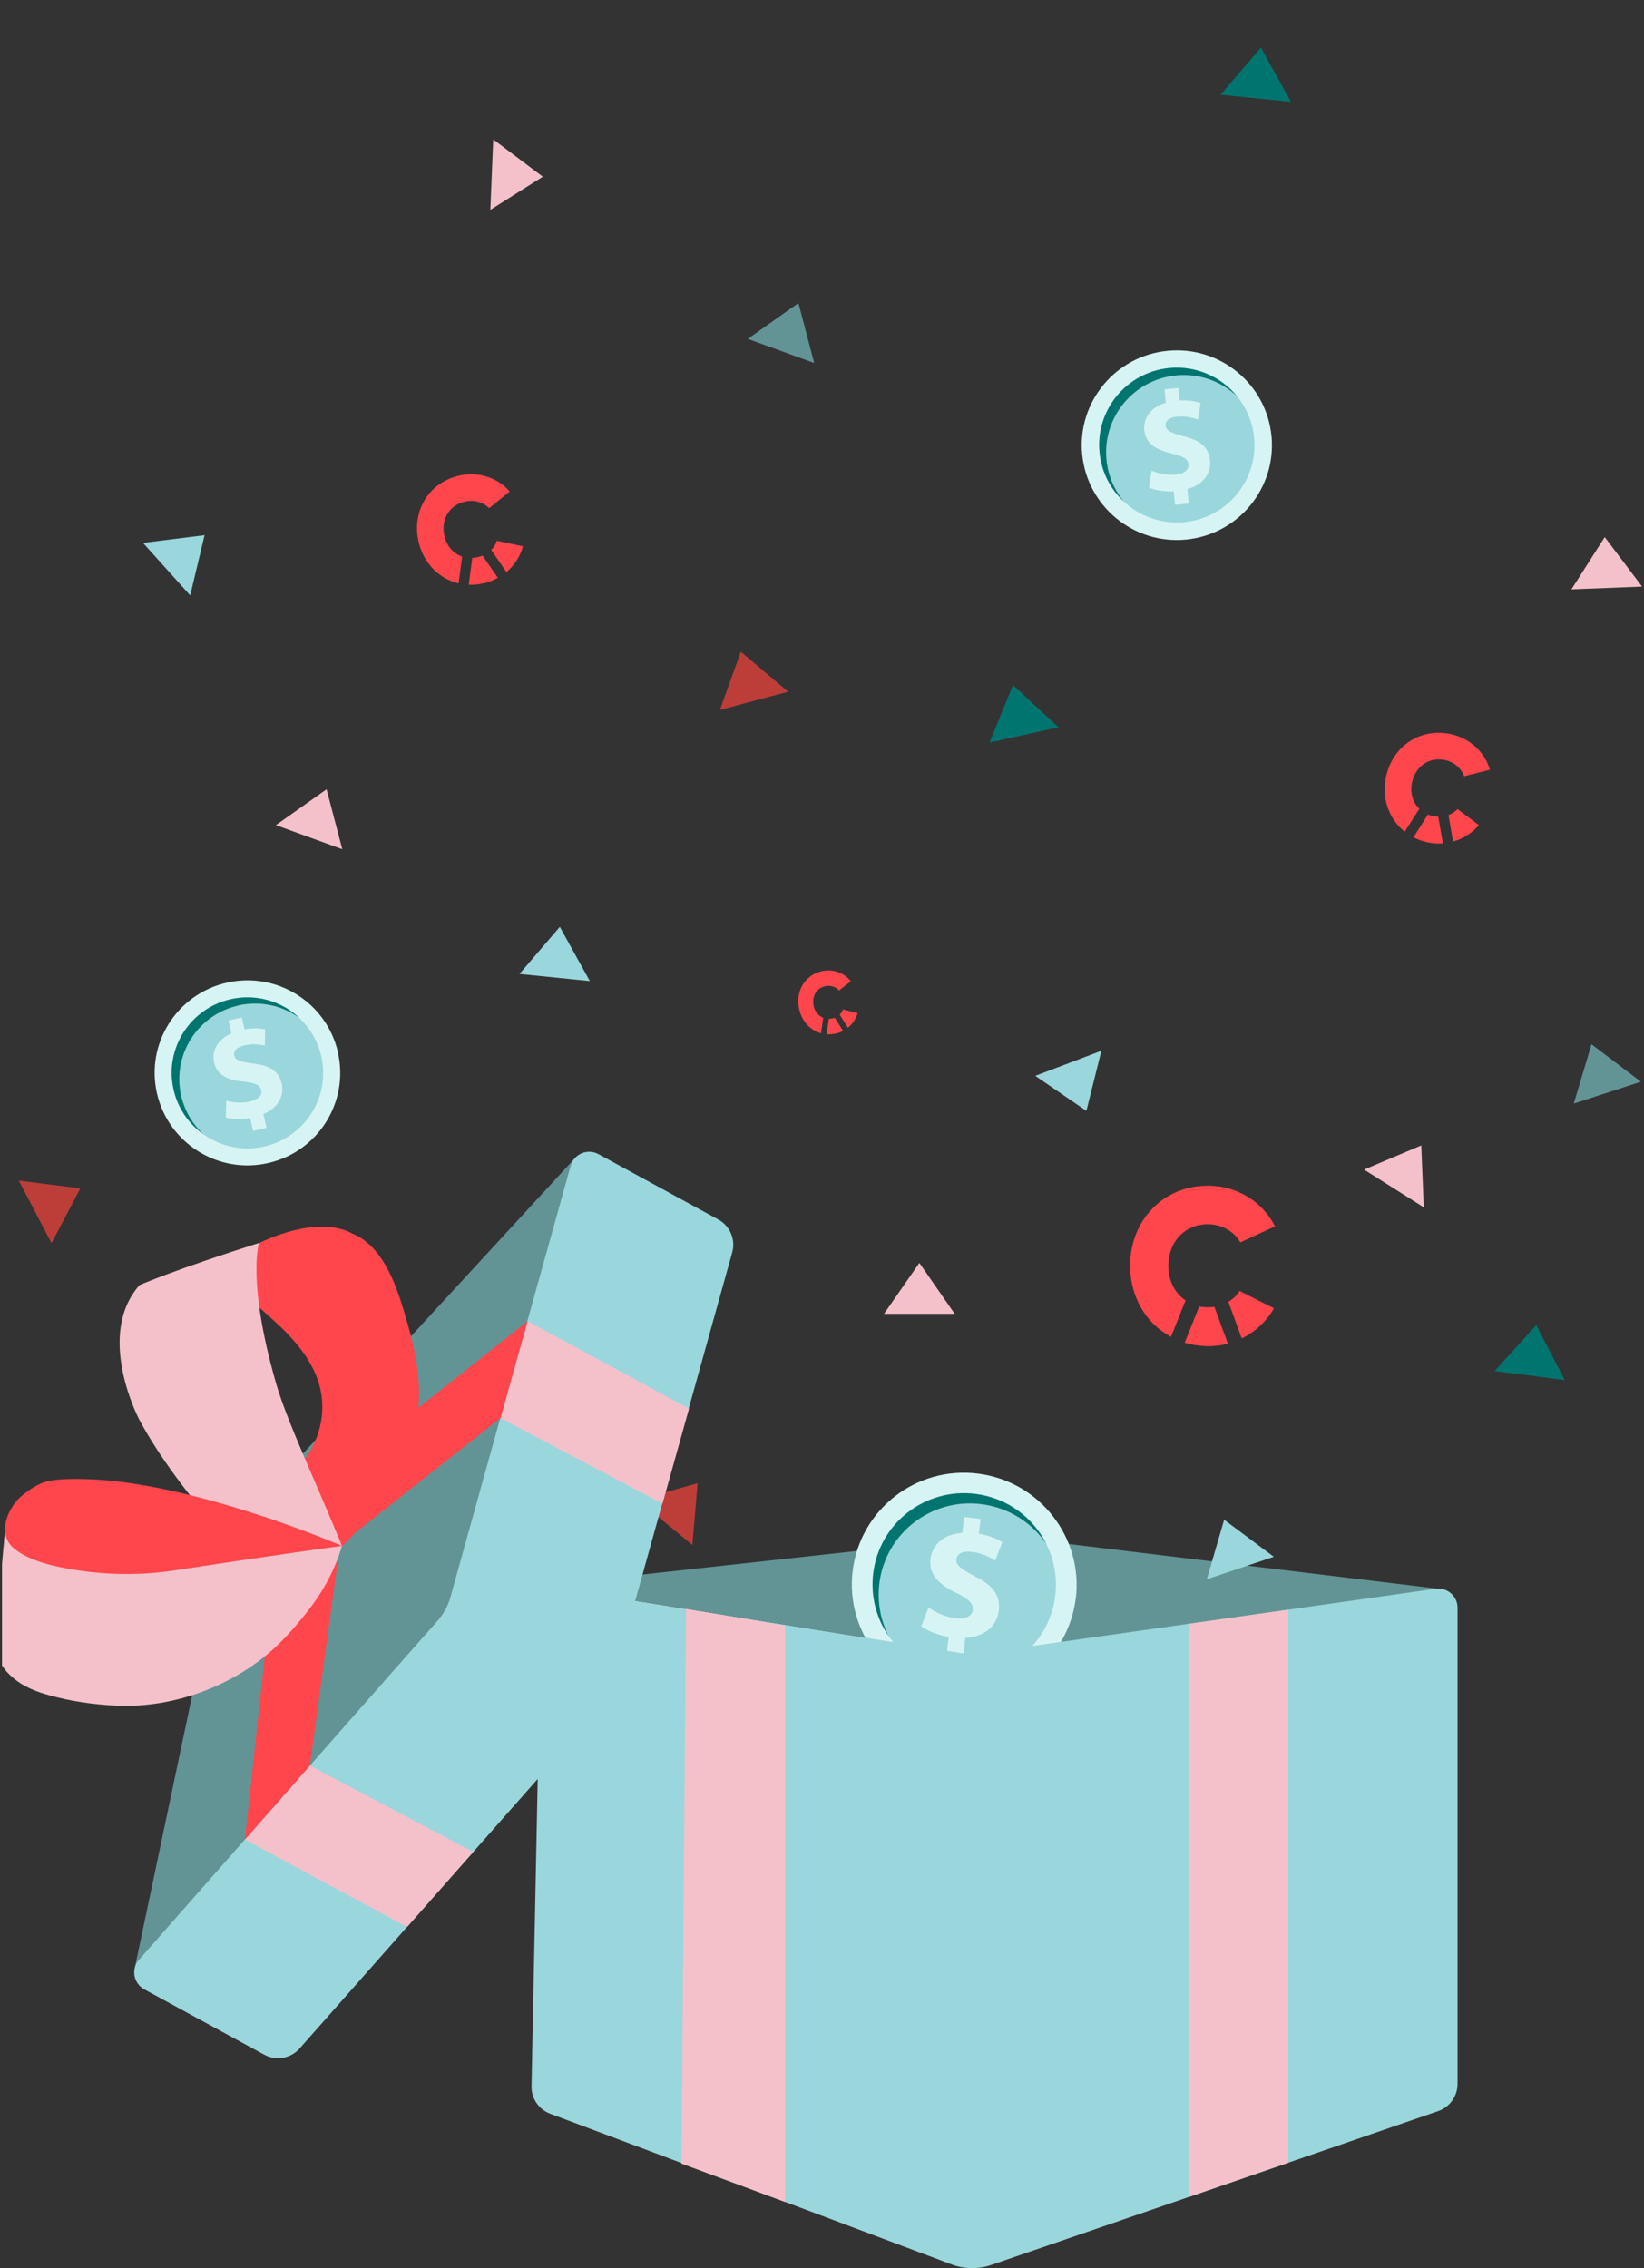 <svg width="116" height="160" viewBox="0 0 116 160" fill="none" xmlns="http://www.w3.org/2000/svg">
<rect x="0" y="0" width="116" height="160" fill="#333333" stroke="none"/>
<g id="Frame" clip-path="url(#clip0_18_3065)">
<path id="Vector" d="M49.223 104.628L48.855 108.984L45.008 105.813L49.223 104.628Z" fill="#BD3E39"/>
<path id="Vector_2" d="M70.474 108.313V116.448L68.527 116.719L38.213 111.849L70.481 108.306L70.474 108.313Z" fill="#629495"/>
<path id="Vector_3" d="M70.474 116.455V108.32L101.476 112.072L70.474 116.462V116.455Z" fill="#629495"/>
<g id="Group 4516">
<g id="Group 4515">
<path id="Vector_4" d="M40.533 81.741L31.527 113.571L9.52 138.77L15.898 108.491L40.534 81.734L40.533 81.741Z" fill="#629495"/>
<g id="Group 4514">
<path id="Vector_5" d="M42.278 120.583L21.144 144.498C20.515 145.213 19.474 145.394 18.635 144.936L10.181 140.331C9.417 139.914 9.235 138.898 9.804 138.249C16.838 130.259 23.88 122.264 30.914 114.275C31.318 113.816 31.613 113.277 31.771 112.686L40.266 82.237C40.502 81.399 41.457 80.996 42.228 81.414L50.675 86.019C51.508 86.475 51.921 87.435 51.665 88.346C50.045 94.154 44.385 114.483 43.129 118.993C42.964 119.583 42.669 120.123 42.264 120.581L42.278 120.583Z" fill="#9AD7DC"/>
<path id="Vector_6" d="M46.744 106.068L35.312 100.03L37.221 93.2L48.618 99.363L46.744 106.068Z" fill="#F4C1CA"/>
<path id="Vector_7" d="M21.863 124.556L17.285 129.76L28.721 135.931L33.391 130.64L21.864 124.55L21.863 124.556Z" fill="#F4C1CA"/>
<path id="Vector_8" d="M35.312 100.03L25.051 108.131L23.795 106.294L24.986 104.261L27.347 101.026L37.228 93.201L35.319 100.031L35.312 100.03Z" fill="#FF464C"/>
<path id="Vector_9" d="M21.863 124.557L23.864 109.903L19.439 110.622L19.224 111.856L17.284 129.767L21.861 124.563L21.863 124.557Z" fill="#FF464C"/>
<path id="Vector_10" d="M24.143 109.058L18.955 104.993C19.459 105.392 21.029 103.523 21.318 103.175C22.056 102.273 22.54 101.162 22.692 100.013C23.022 97.444 21.677 95.446 19.93 93.728C19.593 93.4 16.34 90.33 16.024 90.756L18.288 87.682C22.753 85.587 24.789 86.992 24.789 86.992C26.883 87.787 27.858 90.366 28.45 92.321C29.362 95.301 30.061 98.306 29.121 101.359C28.181 104.412 26.355 106.917 24.156 109.06C18.633 114.414 24.156 109.06 24.156 109.06" fill="#FF464C"/>
<path id="Vector_11" d="M18.473 111.208C18.473 111.208 12.655 105.478 9.805 100.099C9.805 100.099 6.706 94.202 9.848 90.65C9.848 90.65 12.391 89.544 18.275 87.679C18.275 87.679 17.402 90.386 19.492 97.626C20.269 100.307 22.374 104.729 24.13 109.055" fill="#F4C1CA"/>
<path id="Vector_12" d="M0.375 107.715C0.323 108.29 0.274 108.852 0.222 109.428C0.12 110.607 0.018 111.785 -0.077 112.965C-0.16 113.955 -0.242 114.944 -0.297 115.932C-0.36 117.166 0.522 118.174 1.521 118.79C2.115 119.149 2.77 119.396 3.437 119.575C4.985 120.013 6.631 120.248 8.243 120.319C10.843 120.434 13.473 119.824 15.795 118.679C16.936 118.117 18.011 117.426 18.978 116.6C20.033 115.699 20.98 114.593 21.827 113.498C22.542 112.572 23.146 111.564 23.61 110.49C23.809 110.024 23.987 109.553 24.128 109.062L3.737 108.459L0.367 107.72L0.375 107.715Z" fill="#F4C1CA"/>
</g>
</g>
<path id="Vector_13" d="M24.143 109.058C23.956 108.977 23.769 108.902 23.583 108.821C23.073 108.614 22.561 108.414 22.05 108.214C21.285 107.921 20.518 107.641 19.744 107.367C18.792 107.035 17.831 106.721 16.866 106.427C15.796 106.101 14.716 105.793 13.63 105.519C12.544 105.245 11.372 104.99 10.232 104.789C9.091 104.588 8.003 104.445 6.875 104.376C6.341 104.344 5.812 104.327 5.279 104.329C4.622 104.33 3.962 104.351 3.321 104.5C2.714 104.647 2.133 105.047 1.646 105.422C0.599 106.234 -0.281 108.149 0.971 109.216C2.067 110.145 3.93 110.522 5.308 110.744C7.561 111.107 9.997 111.13 12.249 110.785C12.249 110.785 20.735 109.495 24.131 109.049L24.143 109.058Z" fill="#FF464C"/>
</g>
<path id="Vector_14" d="M64.87 89.088L67.362 92.678H62.378L64.87 89.088Z" fill="#F4C1CA"/>
<path id="Vector_15" d="M76.657 78.364L73.048 75.891L77.712 74.123L76.657 78.364Z" fill="#9AD7DC"/>
<path id="Vector_16" d="M86.374 107.202L89.88 109.817L85.155 111.402L86.374 107.209V107.202Z" fill="#9AD7DC"/>
<path id="Vector_17" d="M75.901 112.764C75.37 117.092 71.414 120.168 67.07 119.626C62.726 119.084 59.634 115.135 60.165 110.806C60.696 106.477 64.653 103.402 69.004 103.95C73.348 104.492 76.439 108.442 75.908 112.77L75.901 112.764Z" fill="#D7F4F4"/>
<path id="Vector_18" d="M74.458 112.58C74.022 116.117 70.794 118.623 67.247 118.176C63.699 117.736 61.18 114.511 61.616 110.975C62.051 107.439 65.279 104.932 68.826 105.38C72.374 105.82 74.893 109.044 74.458 112.58Z" fill="#9AD7DC"/>
<path id="Vector_19" d="M69.255 106.104C71.176 106.348 72.803 107.405 73.817 108.889C72.878 107.032 71.053 105.657 68.826 105.38C65.279 104.939 62.051 107.446 61.616 110.975C61.418 112.594 61.834 114.145 62.691 115.392C62.133 114.294 61.888 113.021 62.045 111.7C62.48 108.164 65.708 105.657 69.255 106.104Z" fill="#007570"/>
<path id="Vector_20" d="M66.804 116.591L66.94 115.473C66.157 115.338 65.415 115.033 65 114.721L65.524 113.394C65.987 113.725 66.648 114.057 67.417 114.152C68.091 114.234 68.581 114.037 68.636 113.563C68.69 113.116 68.35 112.791 67.512 112.384C66.307 111.802 65.517 111.111 65.653 109.973C65.783 108.936 66.614 108.218 67.9 108.13L68.037 107.012L69.194 107.154L69.065 108.191C69.848 108.326 70.359 108.557 70.726 108.794L70.222 110.081C69.93 109.918 69.419 109.573 68.575 109.471C67.812 109.376 67.519 109.674 67.478 110C67.431 110.386 67.812 110.684 68.772 111.185C70.113 111.856 70.597 112.567 70.474 113.624C70.345 114.667 69.494 115.473 68.112 115.534L67.962 116.733L66.804 116.591Z" fill="#D7F4F4"/>
<path id="Vector_21" d="M69.147 116.638C68.738 116.699 68.323 116.692 67.921 116.625L48.406 113.495L39.765 112.106C38.948 111.978 38.206 112.594 38.185 113.414L37.505 147.163C37.484 148.023 38.015 148.802 38.825 149.107C48.27 152.65 57.707 156.193 67.151 159.736C68.043 160.068 69.024 160.081 69.93 159.776L101.469 148.924C102.293 148.64 102.845 147.867 102.845 147V113.414C102.845 112.587 102.109 111.957 101.292 112.072L69.147 116.631V116.638Z" fill="#9AD7DC"/>
<path id="Vector_22" d="M83.915 114.545L90.902 113.549V152.562L83.915 154.967V114.545Z" fill="#F4C1CA"/>
<path id="Vector_23" d="M55.406 114.66V155.333L48.086 152.623L48.406 113.495L55.406 114.66Z" fill="#F4C1CA"/>
<path id="Vector_24" fill-rule="evenodd" clip-rule="evenodd" d="M59.832 72.498C60.152 72.233 60.39 71.874 60.513 71.468L59.484 71.204C59.437 71.346 59.355 71.468 59.246 71.576L59.832 72.498ZM59.491 72.721L58.899 71.793C58.838 71.813 58.77 71.834 58.701 71.847C58.627 71.861 58.558 71.868 58.483 71.868L58.32 72.958C58.518 72.972 58.722 72.958 58.926 72.918C59.124 72.877 59.314 72.809 59.484 72.721H59.491ZM57.401 70.926C57.489 71.353 57.748 71.664 58.089 71.8L57.925 72.891C57.163 72.674 56.556 72.023 56.38 71.143C56.121 69.896 56.815 68.745 58.027 68.501C58.81 68.338 59.573 68.636 60.036 69.219L59.205 69.869C58.974 69.612 58.613 69.49 58.238 69.564C57.626 69.693 57.272 70.262 57.408 70.933L57.401 70.926Z" fill="#FF464C"/>
<path id="Vector_25" d="M89.717 30.762C90.071 34.44 87.368 37.712 83.677 38.064C79.987 38.417 76.711 35.721 76.357 32.042C76.003 28.364 78.707 25.092 82.397 24.746C86.088 24.394 89.363 27.09 89.717 30.768V30.762Z" fill="#D7F4F4"/>
<path id="Vector_26" d="M88.491 30.877C88.784 33.885 86.571 36.547 83.562 36.831C80.552 37.123 77.876 34.914 77.583 31.913C77.29 28.905 79.503 26.243 82.513 25.959C85.523 25.667 88.199 27.876 88.491 30.877Z" fill="#9AD7DC"/>
<path id="Vector_27" d="M83.003 26.48C84.637 26.325 86.169 26.9 87.279 27.944C86.163 26.582 84.399 25.783 82.513 25.959C79.503 26.25 77.29 28.912 77.583 31.913C77.713 33.288 78.346 34.494 79.285 35.368C78.625 34.562 78.182 33.553 78.073 32.435C77.781 29.427 79.994 26.765 83.003 26.48Z" fill="#007570"/>
<path id="Vector_28" d="M82.908 35.605L82.812 34.657C82.138 34.691 81.471 34.575 81.069 34.392L81.26 33.2C81.703 33.39 82.316 33.546 82.962 33.478C83.534 33.424 83.902 33.166 83.861 32.767C83.827 32.387 83.48 32.177 82.717 32.001C81.614 31.744 80.838 31.317 80.743 30.348C80.661 29.468 81.212 28.723 82.261 28.411L82.166 27.462L83.146 27.368L83.228 28.248C83.902 28.215 84.365 28.309 84.712 28.438L84.528 29.596C84.256 29.515 83.773 29.325 83.051 29.393C82.397 29.454 82.213 29.752 82.241 30.037C82.275 30.369 82.642 30.545 83.528 30.782C84.76 31.087 85.291 31.595 85.38 32.489C85.468 33.376 84.903 34.196 83.779 34.501L83.875 35.517L82.894 35.612L82.908 35.605Z" fill="#D7F4F4"/>
<path id="Vector_29" d="M23.042 55.677L24.152 59.904L19.467 58.204L23.042 55.677Z" fill="#F4C1CA"/>
<path id="Vector_30" d="M56.339 21.379L57.448 25.607L52.764 23.906L56.339 21.379Z" fill="#629495"/>
<path id="Vector_31" d="M112.296 73.663L115.782 76.305L111.043 77.849L112.296 73.663Z" fill="#629495"/>
<path id="Vector_32" d="M39.499 65.378L41.617 69.205L36.653 68.704L39.499 65.385V65.378Z" fill="#9AD7DC"/>
<path id="Vector_33" d="M14.435 37.753L13.421 42L10.091 38.295L14.435 37.753Z" fill="#9AD7DC"/>
<path id="Vector_34" d="M88.971 3.357L91.088 7.184L86.124 6.683L88.971 3.363V3.357Z" fill="#007570"/>
<path id="Vector_35" d="M71.475 48.334L74.689 51.301L69.821 52.378L71.475 48.334Z" fill="#007570"/>
<path id="Vector_36" d="M108.394 93.471L110.41 97.352L105.466 96.715L108.401 93.471H108.394Z" fill="#007570"/>
<path id="Vector_37" fill-rule="evenodd" clip-rule="evenodd" d="M35.734 40.354C36.299 39.88 36.708 39.243 36.898 38.538L35.06 38.146C34.978 38.396 34.842 38.613 34.658 38.796L35.734 40.354ZM35.135 40.767L34.052 39.196C33.943 39.243 33.828 39.277 33.705 39.304C33.575 39.331 33.446 39.352 33.324 39.358L33.072 41.248C33.419 41.262 33.787 41.228 34.148 41.14C34.502 41.059 34.828 40.93 35.128 40.761L35.135 40.767ZM31.356 37.8C31.526 38.532 32.003 39.053 32.609 39.263L32.357 41.153C30.988 40.828 29.892 39.744 29.538 38.227C29.034 36.086 30.225 34.061 32.37 33.559C33.753 33.234 35.128 33.702 35.965 34.67L34.515 35.849C34.086 35.416 33.446 35.233 32.786 35.389C31.696 35.646 31.09 36.648 31.356 37.8Z" fill="#FF464C"/>
<path id="Vector_38" fill-rule="evenodd" clip-rule="evenodd" d="M102.525 59.362C103.24 59.166 103.873 58.766 104.35 58.204L102.845 57.073C102.668 57.262 102.45 57.405 102.205 57.493L102.525 59.356V59.362ZM101.81 59.484L101.483 57.608C101.367 57.608 101.245 57.587 101.122 57.567C100.993 57.54 100.87 57.506 100.754 57.459L99.733 59.064C100.046 59.227 100.387 59.342 100.754 59.423C101.108 59.498 101.463 59.518 101.803 59.491L101.81 59.484ZM99.631 55.203C99.481 55.935 99.692 56.612 100.148 57.052L99.12 58.665C98.017 57.797 97.479 56.355 97.792 54.824C98.235 52.669 100.169 51.335 102.327 51.775C103.716 52.06 104.772 53.062 105.126 54.295L103.308 54.756C103.104 54.18 102.6 53.747 101.939 53.611C100.843 53.388 99.869 54.045 99.631 55.203Z" fill="#FF464C"/>
<path id="Vector_39" fill-rule="evenodd" clip-rule="evenodd" d="M87.615 94.415C88.573 93.95 89.363 93.215 89.889 92.289L87.467 91.065C87.267 91.382 86.996 91.641 86.673 91.831L87.613 94.406L87.615 94.415ZM86.637 94.775L85.684 92.182C85.52 92.212 85.342 92.215 85.163 92.218C84.974 92.213 84.791 92.196 84.616 92.159L83.593 94.715C84.078 94.866 84.589 94.942 85.13 94.962C85.65 94.977 86.155 94.914 86.629 94.787L86.637 94.775ZM82.438 89.231C82.418 90.314 82.893 91.226 83.653 91.736L82.623 94.304C80.838 93.353 79.7 91.433 79.741 89.167C79.802 85.978 82.184 83.572 85.349 83.64C87.386 83.685 89.139 84.842 89.962 86.51L87.515 87.639C87.075 86.87 86.25 86.382 85.281 86.36C83.674 86.326 82.471 87.516 82.438 89.231Z" fill="#FF464C"/>
<path id="Vector_40" d="M100.285 80.803L100.462 85.165L96.247 82.503L100.278 80.803H100.285Z" fill="#F4C1CA"/>
<path id="Vector_41" d="M52.267 45.97L55.61 48.795L50.796 50.082L52.273 45.97H52.267Z" fill="#BD3E39"/>
<path id="Vector_42" d="M5.672 83.824L3.636 87.692L1.328 83.282L5.672 83.831V83.824Z" fill="#BD3E39"/>
<path id="Vector_43" d="M113.229 37.888L115.864 41.377L110.88 41.573L113.229 37.888Z" fill="#F4C1CA"/>
<path id="Vector_44" d="M38.296 12.467L34.598 14.804L34.803 9.832L38.296 12.46V12.467Z" fill="#F4C1CA"/>
<path id="Vector_45" d="M23.839 74.225C24.649 77.741 22.443 81.243 18.922 82.043C15.402 82.849 11.889 80.654 11.078 77.138C10.268 73.622 12.474 70.12 16.001 69.32C19.522 68.514 23.035 70.709 23.845 74.225H23.839Z" fill="#D7F4F4"/>
<path id="Vector_46" d="M22.667 74.496C23.328 77.368 21.53 80.22 18.65 80.877C15.777 81.534 12.91 79.739 12.249 76.874C11.589 74.002 13.387 71.15 16.267 70.493C19.14 69.835 22.007 71.631 22.667 74.496Z" fill="#9AD7DC"/>
<path id="Vector_47" d="M16.805 70.926C18.364 70.574 19.923 70.933 21.128 71.806C19.876 70.628 18.071 70.079 16.267 70.486C13.393 71.143 11.589 74.001 12.249 76.867C12.549 78.181 13.312 79.265 14.333 79.997C13.591 79.299 13.039 78.377 12.787 77.314C12.127 74.442 13.924 71.59 16.805 70.933V70.926Z" fill="#007570"/>
<path id="Vector_48" d="M17.86 79.766L17.649 78.865C17.002 78.981 16.342 78.953 15.933 78.825L15.967 77.646C16.417 77.775 17.029 77.842 17.649 77.7C18.194 77.578 18.521 77.28 18.432 76.901C18.35 76.535 17.989 76.379 17.227 76.305C16.124 76.196 15.32 75.878 15.109 74.957C14.919 74.117 15.354 73.324 16.335 72.891L16.124 71.99L17.064 71.773L17.254 72.613C17.901 72.498 18.364 72.531 18.711 72.613L18.684 73.751C18.412 73.703 17.921 73.581 17.234 73.744C16.614 73.886 16.471 74.198 16.532 74.469C16.607 74.781 16.982 74.909 17.867 75.024C19.099 75.167 19.671 75.587 19.876 76.44C20.073 77.287 19.631 78.154 18.582 78.588L18.807 79.556L17.867 79.773L17.86 79.766Z" fill="#D7F4F4"/>
</g>
<defs>
<clipPath id="clip0_18_3065">
<rect width="115.714" height="160" fill="white" transform="translate(0.143)"/>
</clipPath>
</defs>
</svg>

